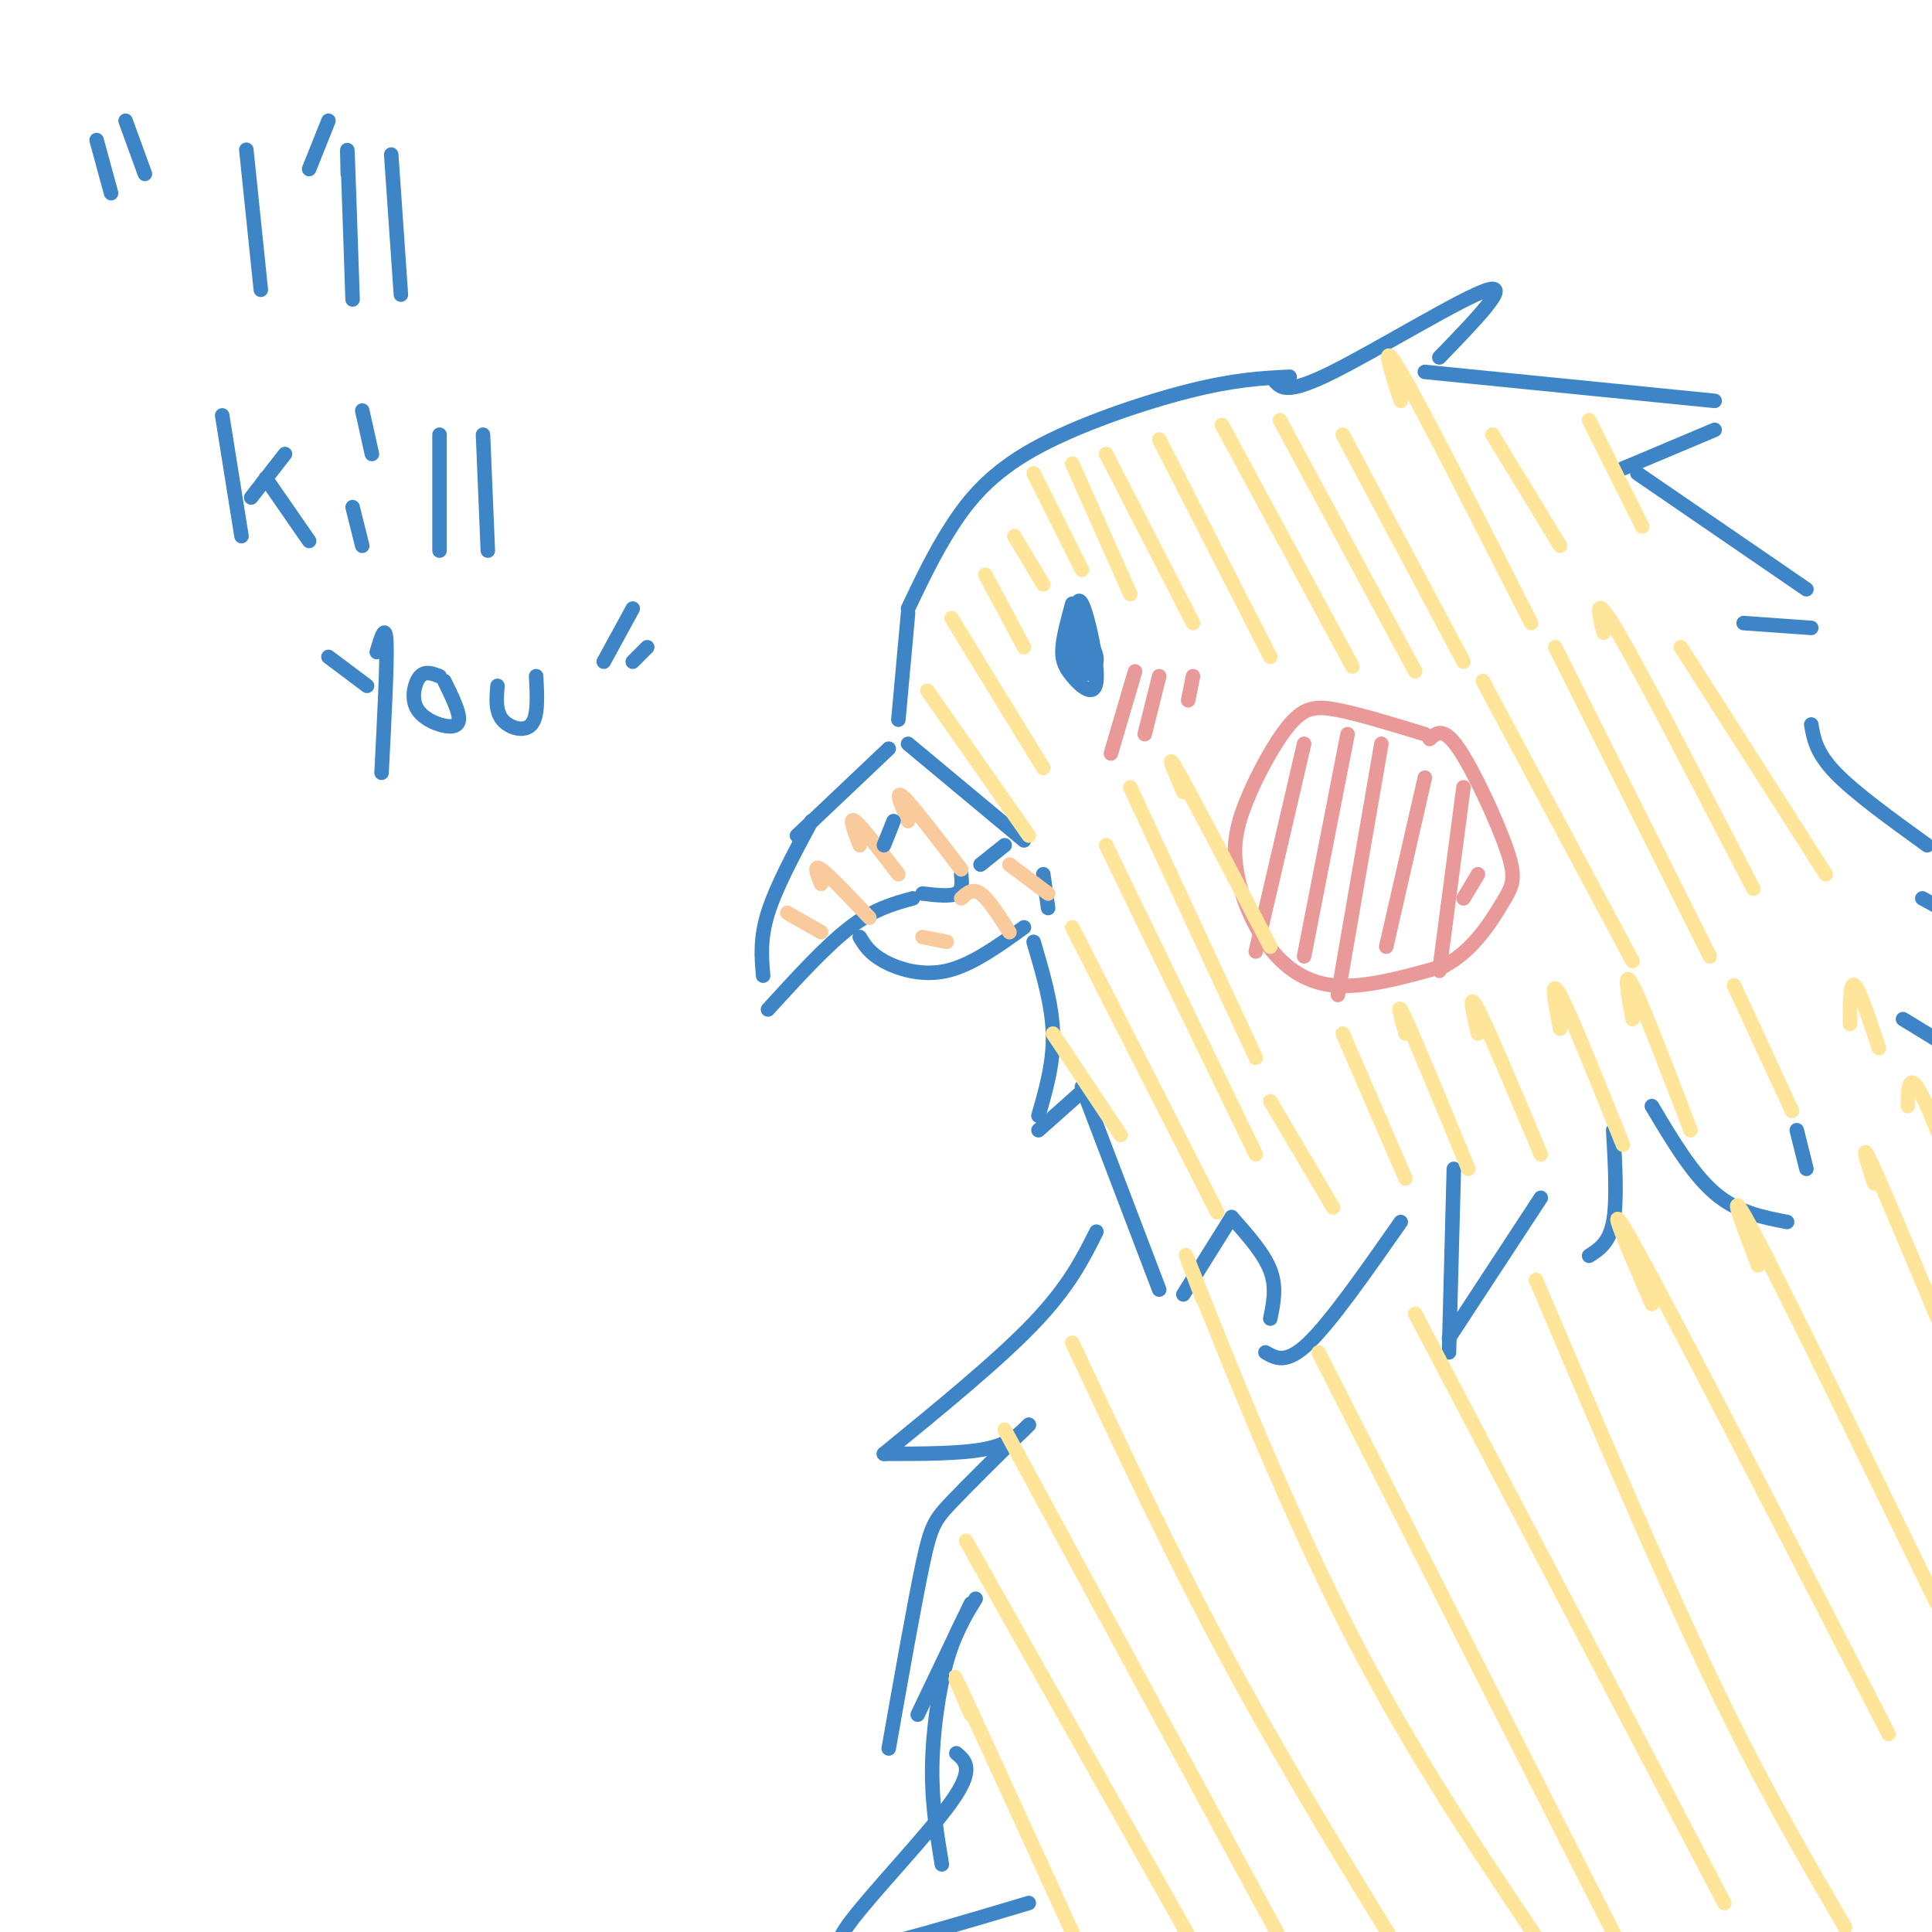 <svg viewBox='0 0 400 400' version='1.1' xmlns='http://www.w3.org/2000/svg' xmlns:xlink='http://www.w3.org/1999/xlink'><g fill='none' stroke='rgb(61,133,198)' stroke-width='3' stroke-linecap='round' stroke-linejoin='round'><path d='M188,126c2.708,-5.714 5.417,-11.429 9,-17c3.583,-5.571 8.042,-11.000 17,-16c8.958,-5.000 22.417,-9.571 32,-12c9.583,-2.429 15.292,-2.714 21,-3'/><path d='M188,127c0.000,0.000 -2.000,22.000 -2,22'/><path d='M184,155c0.000,0.000 -19.000,18.000 -19,18'/><path d='M168,170c-3.667,6.833 -7.333,13.667 -9,19c-1.667,5.333 -1.333,9.167 -1,13'/><path d='M159,209c6.000,-6.583 12.000,-13.167 17,-17c5.000,-3.833 9.000,-4.917 13,-6'/><path d='M188,154c0.000,0.000 24.000,20.000 24,20'/><path d='M178,194c1.022,1.689 2.044,3.378 5,5c2.956,1.622 7.844,3.178 13,2c5.156,-1.178 10.578,-5.089 16,-9'/><path d='M222,125c-0.900,3.295 -1.799,6.590 -2,9c-0.201,2.410 0.297,3.935 2,6c1.703,2.065 4.612,4.671 5,1c0.388,-3.671 -1.746,-13.620 -3,-16c-1.254,-2.380 -1.627,2.810 -2,8'/><path d='M222,133c0.660,3.458 3.308,8.104 4,6c0.692,-2.104 -0.574,-10.956 -2,-12c-1.426,-1.044 -3.011,5.720 -2,9c1.011,3.280 4.618,3.075 5,1c0.382,-2.075 -2.462,-6.022 -3,-6c-0.538,0.022 1.231,4.011 3,8'/><path d='M191,185c2.833,0.333 5.667,0.667 7,0c1.333,-0.667 1.167,-2.333 1,-4'/><path d='M203,179c0.000,0.000 5.000,-4.000 5,-4'/><path d='M264,79c1.289,1.356 2.578,2.711 12,-2c9.422,-4.711 26.978,-15.489 32,-17c5.022,-1.511 -2.489,6.244 -10,14'/><path d='M295,77c0.000,0.000 60.000,6.000 60,6'/><path d='M355,89c0.000,0.000 -19.000,8.000 -19,8'/><path d='M339,98c0.000,0.000 35.000,24.000 35,24'/><path d='M375,130c0.000,0.000 -14.000,-1.000 -14,-1'/><path d='M216,181c0.000,0.000 1.000,7.000 1,7'/><path d='M214,195c1.917,6.500 3.833,13.000 4,19c0.167,6.000 -1.417,11.500 -3,17'/><path d='M215,234c0.000,0.000 9.000,-8.000 9,-8'/><path d='M224,225c0.000,0.000 16.000,42.000 16,42'/><path d='M245,268c0.000,0.000 10.000,-16.000 10,-16'/><path d='M255,252c3.333,3.750 6.667,7.500 8,11c1.333,3.500 0.667,6.750 0,10'/><path d='M262,280c2.167,1.250 4.333,2.500 9,-2c4.667,-4.500 11.833,-14.750 19,-25'/><path d='M301,242c0.000,0.000 -1.000,38.000 -1,38'/><path d='M300,277c0.000,0.000 19.000,-29.000 19,-29'/><path d='M329,260c2.083,-1.333 4.167,-2.667 5,-7c0.833,-4.333 0.417,-11.667 0,-19'/><path d='M342,229c4.167,7.000 8.333,14.000 13,18c4.667,4.000 9.833,5.000 15,6'/><path d='M374,242c0.000,0.000 -2.000,-8.000 -2,-8'/><path d='M375,150c0.500,2.917 1.000,5.833 5,10c4.000,4.167 11.500,9.583 19,15'/><path d='M398,186c0.000,0.000 11.000,6.000 11,6'/><path d='M394,211c0.000,0.000 18.000,11.000 18,11'/><path d='M227,255c-2.833,5.667 -5.667,11.333 -13,19c-7.333,7.667 -19.167,17.333 -31,27'/><path d='M183,301c8.000,0.000 16.000,0.000 21,-1c5.000,-1.000 7.000,-3.000 9,-5'/><path d='M213,295c-6.244,6.156 -12.489,12.311 -16,16c-3.511,3.689 -4.289,4.911 -6,13c-1.711,8.089 -4.356,23.044 -7,38'/><path d='M190,355c0.000,0.000 11.000,-23.000 11,-23'/><path d='M202,331c-2.156,3.489 -4.311,6.978 -6,13c-1.689,6.022 -2.911,14.578 -3,22c-0.089,7.422 0.956,13.711 2,20'/><path d='M198,363c1.911,1.601 3.821,3.202 -1,10c-4.821,6.798 -16.375,18.792 -21,25c-4.625,6.208 -2.321,6.631 5,5c7.321,-1.631 19.661,-5.315 32,-9'/></g>
<g fill='none' stroke='rgb(234,153,153)' stroke-width='3' stroke-linecap='round' stroke-linejoin='round'><path d='M295,152c-6.724,-2.054 -13.449,-4.109 -18,-5c-4.551,-0.891 -6.929,-0.620 -10,3c-3.071,3.620 -6.834,10.589 -9,16c-2.166,5.411 -2.735,9.265 -2,14c0.735,4.735 2.775,10.352 6,15c3.225,4.648 7.636,8.328 14,9c6.364,0.672 14.682,-1.664 23,-4'/><path d='M299,200c6.075,-3.225 9.762,-9.287 12,-13c2.238,-3.713 3.026,-5.077 1,-11c-2.026,-5.923 -6.864,-16.407 -10,-21c-3.136,-4.593 -4.568,-3.297 -6,-2'/><path d='M270,154c0.000,0.000 -10.000,43.000 -10,43'/><path d='M279,152c0.000,0.000 -9.000,46.000 -9,46'/><path d='M286,154c0.000,0.000 -9.000,52.000 -9,52'/><path d='M295,161c0.000,0.000 -8.000,35.000 -8,35'/><path d='M303,163c0.000,0.000 -5.000,38.000 -5,38'/><path d='M306,181c0.000,0.000 -3.000,5.000 -3,5'/><path d='M235,139c0.000,0.000 -5.000,17.000 -5,17'/><path d='M240,140c0.000,0.000 -3.000,12.000 -3,12'/><path d='M247,140c0.000,0.000 -1.000,5.000 -1,5'/></g>
<g fill='none' stroke='rgb(255,229,153)' stroke-width='3' stroke-linecap='round' stroke-linejoin='round'><path d='M192,143c0.000,0.000 21.000,30.000 21,30'/><path d='M197,128c0.000,0.000 19.000,31.000 19,31'/><path d='M204,119c0.000,0.000 8.000,15.000 8,15'/><path d='M210,111c0.000,0.000 6.000,10.000 6,10'/><path d='M214,98c0.000,0.000 10.000,20.000 10,20'/><path d='M222,96c0.000,0.000 12.000,27.000 12,27'/><path d='M229,94c0.000,0.000 18.000,35.000 18,35'/><path d='M240,91c0.000,0.000 23.000,45.000 23,45'/><path d='M253,88c0.000,0.000 27.000,50.000 27,50'/><path d='M265,87c0.000,0.000 28.000,52.000 28,52'/><path d='M278,90c0.000,0.000 25.000,47.000 25,47'/><path d='M290,83c-2.250,-6.833 -4.500,-13.667 0,-6c4.500,7.667 15.750,29.833 27,52'/><path d='M218,214c0.000,0.000 14.000,21.000 14,21'/><path d='M222,192c0.000,0.000 30.000,59.000 30,59'/><path d='M229,175c0.000,0.000 31.000,64.000 31,64'/><path d='M234,163c0.000,0.000 26.000,56.000 26,56'/><path d='M245,164c-2.000,-4.667 -4.000,-9.333 -1,-4c3.000,5.333 11.000,20.667 19,36'/><path d='M307,141c0.000,0.000 31.000,58.000 31,58'/><path d='M322,134c0.000,0.000 32.000,64.000 32,64'/><path d='M332,131c-1.083,-4.417 -2.167,-8.833 3,0c5.167,8.833 16.583,30.917 28,53'/><path d='M348,134c0.000,0.000 30.000,47.000 30,47'/><path d='M309,90c0.000,0.000 14.000,23.000 14,23'/><path d='M329,87c0.000,0.000 11.000,22.000 11,22'/><path d='M263,228c0.000,0.000 13.000,22.000 13,22'/><path d='M278,214c0.000,0.000 13.000,30.000 13,30'/><path d='M291,214c-1.083,-3.833 -2.167,-7.667 0,-3c2.167,4.667 7.583,17.833 13,31'/><path d='M306,214c-1.083,-4.583 -2.167,-9.167 0,-5c2.167,4.167 7.583,17.083 13,30'/><path d='M323,213c-1.083,-5.500 -2.167,-11.000 0,-7c2.167,4.000 7.583,17.500 13,31'/><path d='M338,211c-1.000,-5.417 -2.000,-10.833 0,-7c2.000,3.833 7.000,16.917 12,30'/><path d='M359,204c0.000,0.000 12.000,26.000 12,26'/><path d='M383,212c0.000,-4.417 0.000,-8.833 1,-8c1.000,0.833 3.000,6.917 5,13'/><path d='M201,355c-2.667,-6.167 -5.333,-12.333 -1,-3c4.333,9.333 15.667,34.167 27,59'/><path d='M200,319c0.000,0.000 49.000,87.000 49,87'/><path d='M208,296c0.000,0.000 65.000,120.000 65,120'/><path d='M222,278c10.500,22.417 21.000,44.833 33,67c12.000,22.167 25.500,44.083 39,66'/><path d='M249,269c-2.867,-7.467 -5.733,-14.933 -1,-3c4.733,11.933 17.067,43.267 30,69c12.933,25.733 26.467,45.867 40,66'/><path d='M273,280c0.000,0.000 64.000,126.000 64,126'/><path d='M293,272c0.000,0.000 64.000,122.000 64,122'/><path d='M318,265c12.667,29.833 25.333,59.667 36,82c10.667,22.333 19.333,37.167 28,52'/><path d='M342,270c-5.583,-12.917 -11.167,-25.833 -3,-11c8.167,14.833 30.083,57.417 52,100'/><path d='M364,262c-3.583,-9.333 -7.167,-18.667 -1,-7c6.167,11.667 22.083,44.333 38,77'/><path d='M388,245c-1.583,-5.000 -3.167,-10.000 0,-3c3.167,7.000 11.083,26.000 19,45'/><path d='M395,229c0.083,-3.833 0.167,-7.667 3,-2c2.833,5.667 8.417,20.833 14,36'/></g>
<g fill='none' stroke='rgb(249,203,156)' stroke-width='3' stroke-linecap='round' stroke-linejoin='round'><path d='M163,189c0.000,0.000 7.000,4.000 7,4'/><path d='M170,183c-0.833,-2.083 -1.667,-4.167 0,-3c1.667,1.167 5.833,5.583 10,10'/><path d='M178,175c-1.167,-3.000 -2.333,-6.000 -1,-5c1.333,1.000 5.167,6.000 9,11'/><path d='M188,170c-1.417,-3.333 -2.833,-6.667 -1,-5c1.833,1.667 6.917,8.333 12,15'/><path d='M191,194c0.000,0.000 5.000,1.000 5,1'/><path d='M199,186c1.167,-1.083 2.333,-2.167 4,-1c1.667,1.167 3.833,4.583 6,8'/><path d='M209,179c0.000,0.000 8.000,6.000 8,6'/></g>
<g fill='none' stroke='rgb(61,133,198)' stroke-width='3' stroke-linecap='round' stroke-linejoin='round'><path d='M185,170c0.000,0.000 -2.000,5.000 -2,5'/><path d='M20,29c0.000,0.000 3.000,11.000 3,11'/><path d='M26,25c0.000,0.000 4.000,11.000 4,11'/><path d='M51,31c0.000,0.000 3.000,29.000 3,29'/><path d='M68,25c0.000,0.000 -4.000,10.000 -4,10'/><path d='M72,36c-0.083,-3.667 -0.167,-7.333 0,-3c0.167,4.333 0.583,16.667 1,29'/><path d='M81,32c0.000,0.000 2.000,29.000 2,29'/><path d='M46,86c0.000,0.000 4.000,25.000 4,25'/><path d='M52,103c0.000,0.000 7.000,-9.000 7,-9'/><path d='M55,99c0.000,0.000 9.000,13.000 9,13'/><path d='M73,105c0.000,0.000 2.000,8.000 2,8'/><path d='M77,94c0.000,0.000 -2.000,-9.000 -2,-9'/><path d='M91,90c0.000,0.000 0.000,24.000 0,24'/><path d='M100,90c0.000,0.000 1.000,24.000 1,24'/><path d='M78,135c0.917,-3.083 1.833,-6.167 2,-2c0.167,4.167 -0.417,15.583 -1,27'/><path d='M68,136c0.000,0.000 8.000,6.000 8,6'/><path d='M91,140c-1.463,-0.563 -2.925,-1.126 -4,0c-1.075,1.126 -1.762,3.941 -1,6c0.762,2.059 2.974,3.362 5,4c2.026,0.638 3.864,0.611 4,-1c0.136,-1.611 -1.432,-4.805 -3,-8'/><path d='M103,142c-0.222,2.622 -0.444,5.244 1,7c1.444,1.756 4.556,2.644 6,1c1.444,-1.644 1.222,-5.822 1,-10'/><path d='M131,126c0.000,0.000 -6.000,11.000 -6,11'/><path d='M134,134c0.000,0.000 -3.000,3.000 -3,3'/></g>
</svg>